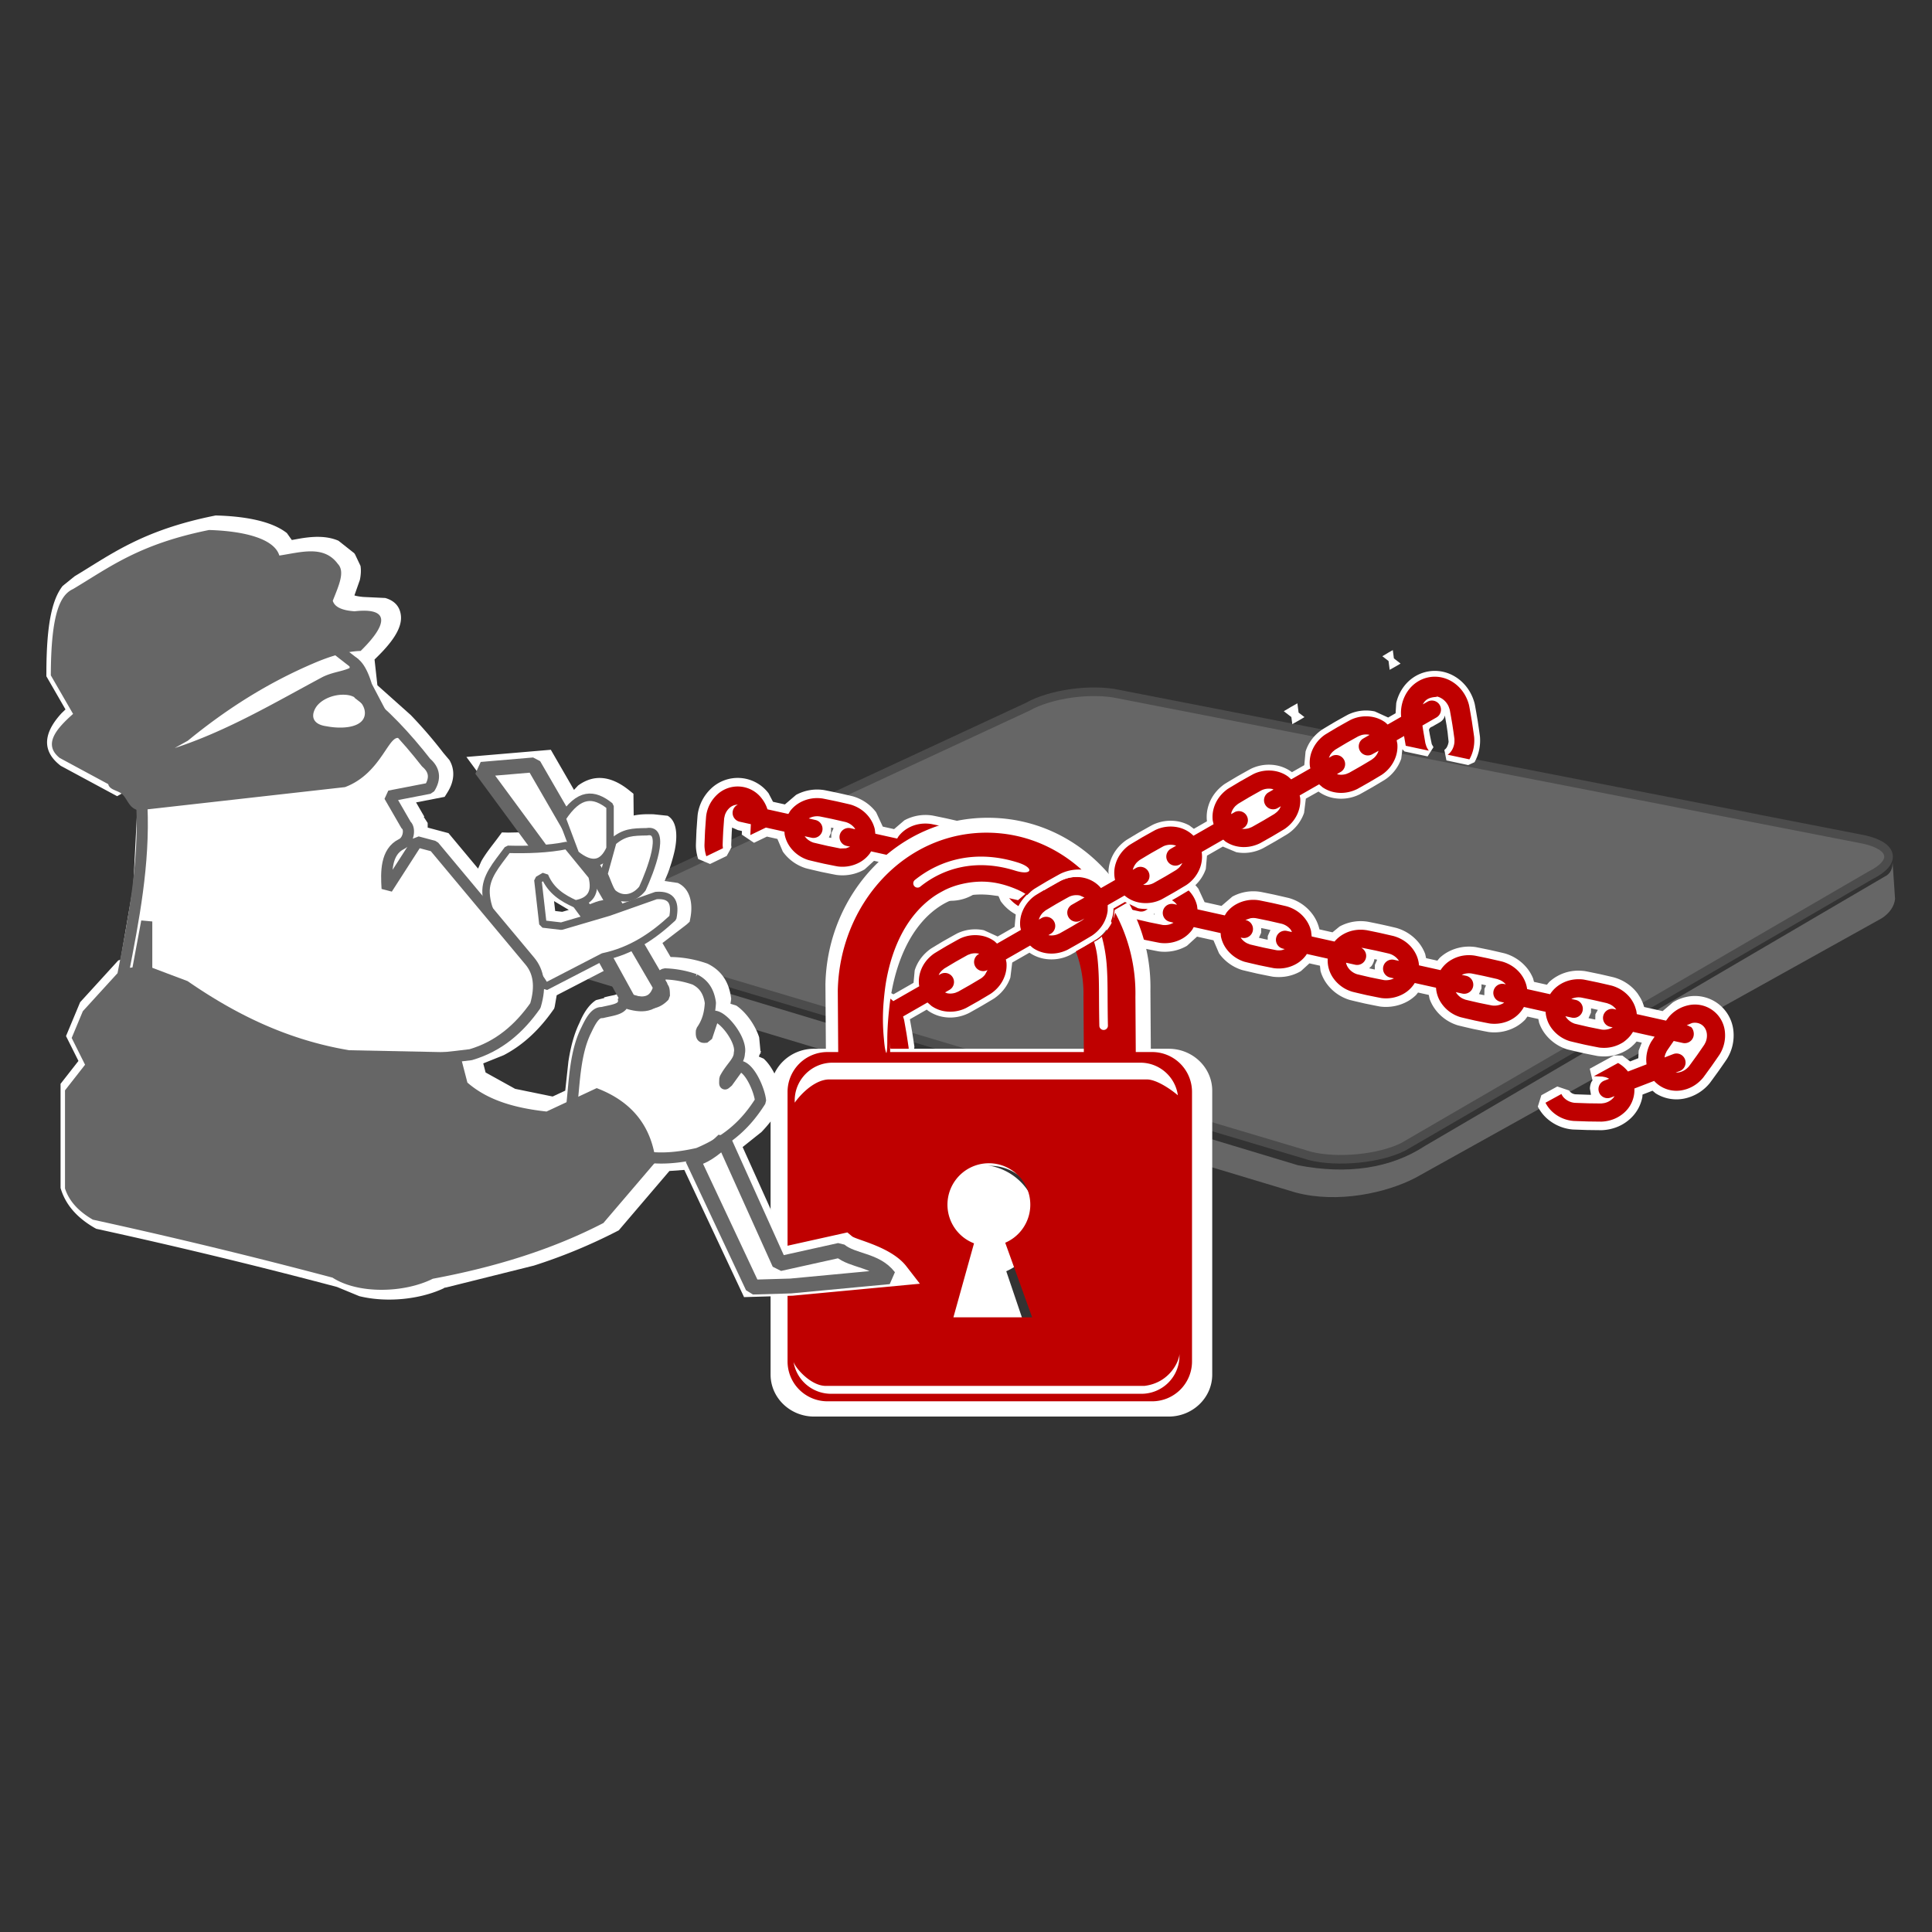 <svg stroke-width=".501" stroke-linejoin="bevel" fill-rule="evenodd" xmlns="http://www.w3.org/2000/svg" overflow="visible" width="150" height="150" viewBox="0 0 112.5 112.5"><rect x="0" y="0" width="112.5" height="112.5" fill="#333333" stroke="none"/><g fill="none" stroke="#000" font-family="Times New Roman" font-size="16"><path d="M59.841 41.154L34.243 53.041c-1.2.679-.993 1.514.463 1.874l41.599 12.4c1.59.391 4.003.159 5.391-.528l27.222-15.817c1.54-.763 1.371-1.703-.384-2.088L65.142 40.42c-1.597-.35-3.973-.017-5.301.734z" stroke="#4c4c4c" stroke-linejoin="miter" fill="#666"/><path d="M110.205 50.213c-.003.327-.08.661-.504.855L82.98 66.724c-2.016 1.32-4.536 1.681-7.397 1.129L34.368 55.414c-.424-.147-.705-.44-.935-.782.046.522-.161 1.924.45 2.282l41.555 12.524c2.466.659 5.31.018 6.983-.855l27.137-15.104c.466-.29.751-.709.791-1.141l-.144-2.125z" fill="#666" stroke="none"/><path d="M81.338 38.767l.216-.128-.388-.301-.063-.482-.244.137-.041.025-.325.194.361.278.066.514.107-.06.311-.177zM75.665 41.931l.021-.012.273-.162-.342-.263-.07-.54-.339.192-.02.01-.073.044-.324.193-.035.022.44.339.053.413.114-.064.302-.172z" fill="#fff" stroke="none"/><path d="M85.925 35.024a.233.233 0 0 0-.06 0h.06zM85.795 35.037a.703.703 0 0 1 .07-.013h-.001l-.069.012v.001zM85.292 36.65l.019.12-.019-.12zM85.315 36.792l.03.174-.03-.174zM85.443 37.521zM86.839 37.914zM57.166 57.294zM58.864 57.805l-.109.118.109-.118zM58.457 58.243c-.017.015-.034.035-.056.056.022-.021.039-.041.056-.056zM59.954 58.134zM55.487 58.256zM59.806 58.339c-.056.066-.354.386-.512.556.158-.17.456-.49.512-.556zM57.76 58.912zM56.59 58.62c.106.283.378.461.717.44-.339.021-.611-.157-.717-.44zM59.142 59.052zM58.595 59.604z" fill="#bf0000" stroke="none"/><g stroke="none" stroke-width=".215" stroke-miterlimit="79.84"><path d="M92.429 65.801l-.387-.014-.457-.016a2.579 2.579 0 0 1-1.522-.657 2.371 2.371 0 0 1-.516-.677l.206-.662.928-.509.696.236a.267.267 0 0 0 .071.093c.076.07.181.116.289.126l.375.013.393.014.137.002-.062-.364c.004-.134.034-.264.088-.384l.063-.09-.159-.681 1.409-.771.488.005.455.342.476-.189.019-.44.181-.465-.3-.067-.088.1-.069.073-.03.028-.032.028-.047.047-.094.077-.07.053a2.53 2.53 0 0 1-1.593.461 3.357 3.357 0 0 1-.236-.02c-.119-.02-.629-.124-.843-.168l-.034-.008-.059-.013c-.201-.047-.709-.164-.846-.2a2.585 2.585 0 0 1-1.341-.972 2.377 2.377 0 0 1-.296-.575l-.044-.221-.638-.142-.129.178a2.405 2.405 0 0 1-.506.398 2.57 2.57 0 0 1-1.613.325l-.042-.007a13.847 13.847 0 0 1-.487-.096l-.359-.071-.078-.018c-.2-.046-.711-.164-.842-.2a2.565 2.565 0 0 1-1.343-.971 2.333 2.333 0 0 1-.298-.575l-.045-.223-.626-.139-.113.142c-.135.132-.288.25-.458.351a2.614 2.614 0 0 1-1.645.322c-.119-.02-.628-.124-.858-.171l-.081-.018c-.207-.048-.71-.164-.84-.2a2.58 2.58 0 0 1-1.343-.97 2.311 2.311 0 0 1-.34-.711l-.033-.307-.614-.137-.496.453a2.523 2.523 0 0 1-1.202.344 2.697 2.697 0 0 1-.433-.02c-.124-.02-.629-.124-.847-.169l-.033-.007-.03-.006-.044-.01-.323-.075c-.178-.042-.404-.094-.514-.123a2.586 2.586 0 0 1-1.34-.97l-.325-.76-.957-.213-.588.536a2.597 2.597 0 0 1-1.635.324c-.125-.02-.638-.125-.836-.165l-.046-.01-.072-.017-.324-.075a18.136 18.136 0 0 1-.509-.123 2.576 2.576 0 0 1-1.345-.97 2.351 2.351 0 0 1-.325-.664l-.045-.32-.362-.08-.58.53c-.507.3-1.079.391-1.642.324-.122-.02-.635-.126-.827-.165l-.042-.008-.069-.016-.201-.046-.235-.055c-.165-.039-.323-.076-.41-.1a2.578 2.578 0 0 1-1.342-.97l-.34-.797-.641-.142-.631.575a2.577 2.577 0 0 1-1.606.327l-.05-.007a29.32 29.32 0 0 1-.489-.096l-.316-.065-.037-.007-.079-.016c-.204-.048-.715-.166-.845-.202a2.58 2.58 0 0 1-1.346-.972l-.341-.797-.652-.145-.546.498a2.583 2.583 0 0 1-1.631.324l-.034-.005-.136-.026-.089-.017-.138-.028-.476-.096-.08-.018c-.206-.048-.708-.164-.842-.201a2.576 2.576 0 0 1-1.34-.969l-.315-.737-.61-.137-.751.362-.715-.48.008-.128.003-.078-.239-.054-.336-.148-.019.273-.002.047-.014.326-.015.372.015.133-.279.504-.967.467-.69-.29a2.636 2.636 0 0 1-.134-.733l-.001-.051c.001-.077.01-.302.018-.486.004-.125.01-.252.014-.331l.002-.072.006-.069.023-.325c.013-.184.03-.415.038-.493l.005-.045a2.562 2.562 0 0 1 .744-1.464 2.25 2.25 0 0 1 3.383.244l.257.493.693.154.65-.556a2.577 2.577 0 0 1 1.643-.278c.107.02.778.158.853.176.158.034.691.156.793.181a2.589 2.589 0 0 1 1.374.935l.385.833.66.147.597-.512a2.583 2.583 0 0 1 1.645-.279c.107.02.795.164.831.172.116.026.716.162.814.187a2.57 2.57 0 0 1 1.374.934l.336.725.782.175.599-.513a2.58 2.58 0 0 1 1.647-.277c.091.017.791.16.833.171.103.023.7.16.808.186a2.574 2.574 0 0 1 1.374.934l.365.787.568.127.038-.04.036-.034c.123-.106.26-.203.411-.285a2.599 2.599 0 0 1 1.649-.277c.091.017.793.162.834.172.082.019.706.161.805.185a2.584 2.584 0 0 1 1.373.933l.361.781.985.219.63-.541a2.562 2.562 0 0 1 1.646-.276c.095.017.792.16.834.171.099.022.702.16.808.186a2.555 2.555 0 0 1 1.373.935c.203.271.339.571.411.891l.761.172.414-.34a2.573 2.573 0 0 1 1.64-.278 35.64 35.64 0 0 1 1.651.359 2.586 2.586 0 0 1 1.372.932c.137.185.244.383.32.587l.054.244.655.146.13-.157c.143-.134.305-.253.485-.351a2.58 2.58 0 0 1 1.643-.278c.099.019.797.161.839.172.108.024.709.161.807.186a2.586 2.586 0 0 1 1.373.933c.124.167.222.344.296.526l.054.203.753.168.13-.158a2.505 2.505 0 0 1 1.907-.654c.067.005.14.012.224.027.098.017.792.161.826.168.107.024.71.162.818.19.529.15 1.021.459 1.382.947l.14.22.047.083.018.035.056.122.019.044.023.056.015.04.013.039.027.08.016.057 1.077.24.602-.513a2.5 2.5 0 0 1 .788-.315 2.253 2.253 0 0 1 2.734 2.007 2.591 2.591 0 0 1-.388 1.618c-.06.093-.464.671-.488.704-.061.085-.421.582-.488.671a2.58 2.58 0 0 1-1.398.897 2.274 2.274 0 0 1-1.774-.284l-.177-.15-.583.225-.008.137a2.29 2.29 0 0 1-.802 1.352c-.453.377-1 .561-1.563.585-.102 0-.784-.009-.841-.01zm1.92-5.611l.042-.019-.042.019zm-1.45-1.133l.143-.253-.221-.05a4.63 4.63 0 0 0-.123-.028l-.051-.01-.005.25-.143.32.095.022.045.009.253.052.007-.312zm-6.46-1.474l.093-.209-.09-.021-.126-.028-.048-.009-.004.246-.144.324.095.021.038.007.179.038.007-.369zm-6.38-1.401l.133-.298-.055-.012-.109-.024-.001.036a1.032 1.032 0 0 1-.167.372l-.134.127.181.042.04.008.107.022.005-.273zm-6.237-1.679l.156-.349-.221-.051-.316-.064-.005.277-.129.29.358.083.152.032.005-.218zm-6.595-1.329l-.043.074.041.008.002-.082zm-5.979-1.779l.143-.253-.224-.051-.123-.029-.047-.009-.005.248-.143.322.098.022.045.01.25.051.006-.311zm-6.459-1.474l.093-.21-.09-.021-.127-.029-.048-.009-.004.247-.143.323.093.021.04.008.178.037.008-.367zm-6.38-1.402l.132-.298-.051-.012-.097-.021-.005.303-.122.273.039.008.098.02.006-.273z" fill="#fff"/><path d="M92.443 65.302l-.383-.014c-.17-.005-.374-.012-.424-.015l-.015-.001a2.067 2.067 0 0 1-1.22-.526 1.868 1.868 0 0 1-.408-.534l.928-.509a.77.77 0 0 0 .193.262c.16.146.37.234.588.253.027.002.205.008.394.014l.397.014.732.009h.015l.162-.021a.97.97 0 0 0 .438-.206.8.8 0 0 0 .175-.2l-.218.083a.528.528 0 1 1-.379-.986l.281-.108a1.022 1.022 0 0 0-.233-.097l-.168-.032-.486-.02 1.409-.771a2.019 2.019 0 0 1 .576.497l1.081-.416-.001-.016c-.06-.461.049-.913.269-1.297l.011-.018.19-.28-1.259-.281-.021.032c0 .002-.008.015-.078.118l.011-.015-.016.023-.007.007c.018-.024.029-.039.004-.004l-.049.062c.031-.033-.005.011-.085.097.031-.03.019-.019-.007.009l.007-.009a4.272 4.272 0 0 1-.062.065c.036-.037.046-.046 0 0 .021-.02.014-.013-.001 0 .021-.02.039-.038.001 0 .023-.021.016-.015 0 0l-.112.098c.084-.067.025-.014-.055.046a1.008 1.008 0 0 1-.184.125 2.04 2.04 0 0 1-1.134.274 2.364 2.364 0 0 1-.166-.013l-.021-.003a47.745 47.745 0 0 1-.797-.159l-.022-.005-.019-.004-.045-.01-.018-.004c-.203-.047-.697-.161-.791-.187l-.02-.005a2.067 2.067 0 0 1-1.073-.778 1.795 1.795 0 0 1-.329-.929l-1.263-.281a1.81 1.81 0 0 1-.683.703c-.4.235-.859.313-1.288.262l-.034-.006c-.066-.01-.281-.053-.468-.092a17.085 17.085 0 0 1-.321-.065l-.024-.005-.017-.003a.387.387 0 0 1-.046-.011l-.023-.005c-.203-.046-.697-.16-.79-.186l-.02-.006a2.05 2.05 0 0 1-1.072-.777 1.79 1.79 0 0 1-.331-.93l-1.238-.275a1.819 1.819 0 0 1-.633.617 2.08 2.08 0 0 1-1.299.261l-.021-.003c-.097-.016-.59-.117-.796-.159l-.017-.003-.021-.005-.051-.011-.021-.005c-.209-.048-.694-.16-.787-.186l-.019-.006a2.06 2.06 0 0 1-1.073-.776 1.785 1.785 0 0 1-.33-1.143l-1.218-.272-.03.053a1.808 1.808 0 0 1-.566.516 2.03 2.03 0 0 1-.967.276 2.15 2.15 0 0 1-.345-.016h-.001c-.1-.016-.588-.116-.798-.16l-.027-.005-.023-.005-.036-.007-.03-.008-.32-.074a29.593 29.593 0 0 1-.48-.114 2.081 2.081 0 0 1-1.078-.779 1.82 1.82 0 0 1-.301-.704l-.017-.189-1.566-.349-.082.147a1.864 1.864 0 0 1-.566.515 2.087 2.087 0 0 1-1.313.259c-.101-.016-.596-.117-.803-.159l-.038-.008-.049-.012-.024-.006-.32-.074a19.407 19.407 0 0 1-.48-.115 2.066 2.066 0 0 1-1.078-.778 1.795 1.795 0 0 1-.332-1.068l.005-.041-1.003-.223-.078.139a1.807 1.807 0 0 1-.566.516c-.401.237-.86.314-1.319.259a46.813 46.813 0 0 1-.799-.16l-.036-.007-.061-.014-.201-.046-.233-.054c-.169-.04-.316-.075-.382-.093a2.065 2.065 0 0 1-1.074-.777 1.842 1.842 0 0 1-.302-.705l-.018-.223-1.282-.285-.106.189a1.84 1.84 0 0 1-.566.515c-.402.236-.86.313-1.289.263l-.035-.005a33.59 33.59 0 0 1-.468-.092l-.32-.066-.037-.007-.052-.011-.021-.005a40.273 40.273 0 0 1-.805-.191 2.067 2.067 0 0 1-1.079-.779 1.838 1.838 0 0 1-.301-.703l-.019-.225-1.256-.279-.059.103a1.805 1.805 0 0 1-.566.515 2.084 2.084 0 0 1-1.319.259 4.456 4.456 0 0 1-.137-.026l-.085-.016-.136-.028-.453-.091-.024-.006-.05-.011-.022-.005c-.209-.048-.693-.16-.805-.191a2.069 2.069 0 0 1-1.074-.777 1.836 1.836 0 0 1-.301-.704l-.015-.168-1.078-.24-.907.437.008-.118v-.019l.023-.496-.65-.145a.526.526 0 0 1-.4-.63.526.526 0 0 1 .292-.364.722.722 0 0 0-.509.215.96.96 0 0 0-.249.41l-.037.164c-.012.129-.045.602-.057.777l-.002.027-.001.04a35.566 35.566 0 0 0-.03.741l.018.165-.967.467a2.123 2.123 0 0 1-.108-.592l-.001-.031c.001-.062.01-.277.018-.469.004-.123.01-.246.014-.33l.001-.03.001-.017v-.014l.001-.017.002-.022.002-.022.023-.329c.013-.185.03-.409.036-.472.001-.005.001-.017.004-.031a2.06 2.06 0 0 1 .596-1.175 1.752 1.752 0 0 1 2.642.191c.149.192.258.405.328.627l1.217.27.107-.176c.15-.197.345-.368.583-.498a2.071 2.071 0 0 1 1.32-.223c.092.017.756.154.807.165l.026.006c.152.034.681.155.767.176.429.123.823.375 1.102.75.161.217.268.454.322.694l.031.257 1.271.282.077-.127c.15-.197.345-.368.583-.499.41-.227.874-.29 1.321-.223.091.017.773.159.804.166.121.027.711.161.793.182.432.123.825.374 1.104.75.161.217.269.453.323.695l.018.156 1.357.302.077-.128c.15-.197.346-.368.583-.498.41-.226.873-.291 1.322-.223.084.016.77.157.802.165.111.025.702.16.795.183.429.122.823.373 1.102.749.162.218.268.454.323.695l.025.213 1.154.257.232-.245c.097-.084.205-.16.324-.225.41-.225.872-.29 1.321-.224.088.017.776.159.804.166.105.025.702.16.794.183.43.123.824.375 1.103.749.162.217.268.454.322.695l.025.207 1.59.353.096-.158a1.82 1.82 0 0 1 .582-.499 2.059 2.059 0 0 1 1.322-.222c.086.016.772.157.805.165.106.024.701.16.792.183.43.122.824.373 1.102.75.162.217.269.453.324.694l.036.313 1.33.296a1.85 1.85 0 0 1 .537-.44c.41-.226.873-.291 1.31-.224l.014.001c.089.016.753.153.803.165l.026.006c.152.035.681.155.757.174l.013.004c.426.122.82.374 1.099.748.219.294.337.623.361.952l1.254.279c.158-.25.383-.467.67-.623.41-.227.873-.291 1.31-.225l.014.002c.088.017.77.157.801.165.121.027.711.161.782.179l.014.003c.428.124.821.375 1.1.75.197.264.312.558.351.853l1.337.298c.158-.25.384-.466.671-.624a2.02 2.02 0 0 1 .978-.248 1.852 1.852 0 0 1 .333.023l.013.003c.082.015.767.157.799.164.111.025.703.16.786.181l.013.003c.426.122.82.372 1.099.748a2.061 2.061 0 0 1 .127.199l-.014-.025.044.08c-.013-.031.017.026.073.156-.05-.118-.016-.044.022.056l-.002-.006.003.009-.001-.003c.011.033.031.094.058.186a1.583 1.583 0 0 1 .008.028c-.006-.046.021.075.037.218a.71.71 0 0 1 .002.011l1.702.38.148-.197.012-.016a2.065 2.065 0 0 1 1.135-.682 1.754 1.754 0 0 1 2.135 1.568 2.09 2.09 0 0 1-.313 1.302c-.05.077-.448.647-.471.679-.062.086-.419.578-.477.655-.282.347-.668.61-1.122.719a1.758 1.758 0 0 1-1.741-.519l-1.149.443a1.766 1.766 0 0 1-.655 1.458c-.36.299-.8.45-1.244.469l-.014.001c-.084 0-.762-.009-.814-.01zm5.369-2.869c.21-.051.4-.176.54-.346.04-.053.428-.59.466-.641.087-.126.352-.507.414-.599l.009-.013.076-.146a.995.995 0 0 0 .074-.478c-.045-.456-.422-.731-.865-.639l-.311.129a.513.513 0 0 1 .192.085c.093-.022.273.26.209.545a.528.528 0 0 1-.63.401l-.526-.116-.012.018c-.119.171-.326.471-.385.559l-.01.016-.069.146a.961.961 0 0 0-.058.221l.506-.195a.528.528 0 0 1 .38.987l-.233.089a.82.82 0 0 0 .233-.023zm-2.828-2.189a.416.416 0 0 0 .005-.008l-.008.011.003-.003zm-1.087-.415a.04.04 0 0 1 .009-.005l-.118-.028a.529.529 0 1 1 .229-1.031l.098.022-.009-.013a.975.975 0 0 0-.376-.302l-.154-.057-.018-.005-.74-.17-.022-.004c-.154-.033-.675-.14-.723-.149a1.021 1.021 0 0 0-.576.08l.258.058a.528.528 0 1 1-.23 1.031l-.373-.082a1.005 1.005 0 0 0 .554.438c.066.017.603.142.774.181l.02.005.041.008c.189.039.602.123.715.144l.018.004c.218.025.441-.018.623-.125zm-6.379-1.402a.845.845 0 0 0 .07-.046l-.26-.059a.53.53 0 0 1 .23-1.031l.125.027a.998.998 0 0 0-.332-.247l-.16-.06-.75-.171-.027-.006a118.11 118.11 0 0 0-.719-.147 1.015 1.015 0 0 0-.578.078l.259.058a.527.527 0 1 1-.23 1.032l-.374-.083a.977.977 0 0 0 .406.378l.149.06.02.005c.12.031.594.14.753.176l.02.005.035.007.318.065c.183.037.345.07.413.082a1.01 1.01 0 0 0 .632-.123zm-6.35-1.457l-.22-.049a.528.528 0 1 1 .23-1.032l.284.063-.041-.06a1.001 1.001 0 0 0-.53-.36c-.061-.017-.724-.166-.76-.175l-.027-.006-.715-.146a.768.768 0 0 0-.116-.01.528.528 0 0 1-.364.981l-.53-.118a.757.757 0 0 0 .13.299.994.994 0 0 0 .512.372l.415.098.357.083.022.005.036.007.318.065c.183.036.346.07.404.08l.016.004c.2.022.404-.011.579-.101zm-6.504-1.65l.149-.056-.102-.023a.528.528 0 1 1 .23-1.032l.289.065-.059-.122a1 1 0 0 0-.53-.359l-.777-.178a77.694 77.694 0 0 0-.726-.148.985.985 0 0 0-.325.002l-.296.102.031.007a.528.528 0 1 1-.229 1.031l-.071-.015.012.026a.97.97 0 0 0 .363.309l.164.065c.121.031.581.137.753.176l.026.007c.175.036.712.145.775.155a1 1 0 0 0 .323-.012zm-6.333-1.59l.001-.001-.211-.054a.528.528 0 1 1 .229-1.031l.185.037c-.13-.174-.319-.3-.531-.36a57.586 57.586 0 0 0-.769-.177l-.733-.151-.125.002.188.042a.527.527 0 1 1-.23 1.031l-.828-.185.116.264c.09.131.217.237.362.31l.165.064c.121.031.581.137.753.177l.034.008.032.006c.204.041.676.137.736.148.215.025.438-.018.626-.13zm-6.383-1.452l.303-.116-.114-.029a.529.529 0 1 1 .23-1.031l.089.011a.982.982 0 0 0-.377-.304l-.168-.061-.76-.174c-.159-.033-.68-.141-.729-.149a1.019 1.019 0 0 0-.326.002l-.234.081.243.054a.528.528 0 0 1-.23 1.031l-.359-.08.028.065c.121.174.306.304.512.371.065.018.602.141.783.183l.052.011c.188.038.602.123.728.147.111.013.222.009.329-.012zm-6.081-1.514l.057-.05-.246-.055a.528.528 0 0 1 .229-1.032l.114.026-.114-.117a1.026 1.026 0 0 0-.207-.129l-.159-.058-.751-.173-.026-.005c-.16-.034-.664-.138-.72-.148a1.06 1.06 0 0 0-.328.003l-.233.08.243.054a.529.529 0 0 1-.23 1.032l-.36-.08.028.064a.982.982 0 0 0 .363.31l.165.065c.125.031.598.141.767.18l.046.009.317.065c.184.037.346.07.414.082.226.027.449-.015.631-.123zm-6.935-1.357l.203-.007.128-.005.241-.092-.206-.046a.528.528 0 1 1 .23-1.031l.27.061-.028-.059a1.008 1.008 0 0 0-.529-.36 137.69 137.69 0 0 0-.761-.174l-.026-.006a89.887 89.887 0 0 0-.716-.146 1.054 1.054 0 0 0-.327.002.934.934 0 0 0-.317.114l.406.094a.529.529 0 0 1-.23 1.032l-.413-.09c.123.175.307.305.513.372l.416.097.356.083.022.005.037.009c.076.014.194.038.318.063l.413.084z" fill="#bf0000"/></g><g stroke="none" stroke-width=".215" stroke-miterlimit="79.84"><path d="M54.093 64.406l-.68-.398-.339-.198-.997-.582-.382.181a2.091 2.091 0 0 1-1.892-.374 2.425 2.425 0 0 1-.844-1.307l-.005-.017a50.893 50.893 0 0 1-.15-.825l-.005-.027-.007-.048-.005-.032a41.874 41.874 0 0 1-.121-.837 2.414 2.414 0 0 1 .382-1.506c.532-.806 1.464-1.124 2.313-.887l.665.35 1.169-.67.068-.723c.161-.523.497-.948.929-1.257.098-.063.537-.327.715-.433l.033-.019.047-.027.031-.017.284-.16c.159-.088.365-.204.45-.248a2.423 2.423 0 0 1 1.543-.177l.799.365.986-.565.079-.847c.161-.522.497-.948.929-1.257.099-.064.541-.328.728-.439l.047-.028.043-.024.292-.164c.159-.089.365-.204.449-.247a2.41 2.41 0 0 1 1.545-.178c.232.052.447.138.64.253l.316.261.426-.243-.03-.293c.007-.19.038-.385.098-.578.162-.524.497-.947.916-1.248l.024-.016c.09-.058.532-.322.705-.425l.017-.01.023-.014.043-.024.024-.013c.177-.101.625-.352.719-.401l.024-.012a2.41 2.41 0 0 1 1.539-.175c.211.048.407.123.584.222l.258.194.762-.438a2.182 2.182 0 0 1 .085-.904c.161-.524.498-.948.929-1.257.101-.066.554-.336.757-.456l.058-.033c.184-.104.632-.356.744-.414a2.407 2.407 0 0 1 1.546-.177c.309.069.588.199.831.381l.719-.409.073-.79c.162-.524.497-.949.933-1.26.096-.063.537-.326.722-.435l.032-.019.037-.022.025-.014c.178-.1.626-.352.741-.411a2.413 2.413 0 0 1 1.544-.177l.776.354.433-.248.037-.588c.061-.274.167-.541.322-.79.733-1.173 2.252-1.445 3.342-.59.462.363.762.865.898 1.39l.01.042c.018.082.06.323.095.523l.06.351.006.029.004.029.002.014.004.022.005.031.003.021.052.353c.029.196.064.445.074.528l.002.043c.032.486-.067.992-.321 1.443l-.367.166-1.267-.271-.122-.611a.533.533 0 0 0 .135-.14.918.918 0 0 0 .113-.334l-.06-.56-.057-.392-.003-.015-.068-.392-.031-.177c-.034.199-.158.325-.322.417l-.427.244a.248.248 0 0 0-.175.179l.052.296.111.537.099.177-.342.537-1.344-.287-.123-.127-.068.548a2.42 2.42 0 0 1-.962 1.23c-.09.056-.686.411-.724.432-.085.048-.631.358-.723.407a2.425 2.425 0 0 1-1.537.22 2.176 2.176 0 0 1-.837-.35l-.034-.027-.738.414-.103.83a2.422 2.422 0 0 1-.963 1.23c-.085.053-.684.409-.722.431-.099.055-.634.36-.722.406-.465.231-1 .326-1.54.221l-.782-.328-.923.529-.07.775c-.177.52-.527.938-.964 1.23-.084.053-.682.408-.721.431-.087.049-.627.356-.724.407a2.405 2.405 0 0 1-1.537.22l-.761-.366-.669.383-.002.145-.002.035c-.018.15-.053.302-.104.452-.178.52-.527.938-.963 1.231-.086.054-.691.411-.718.428-.095.053-.636.36-.727.41a2.428 2.428 0 0 1-1.538.219 2.19 2.19 0 0 1-.839-.35l-1.003.574-.108.873c-.178.52-.527.939-.963 1.23-.087.055-.691.413-.724.431-.087.05-.632.359-.722.407-.463.23-.998.325-1.538.22a2.187 2.187 0 0 1-.837-.35l-.028-.022-.056-.048-.983.563.07.39.07.399.004.026c.023.149.107.692.119.791l-.12.859 2.067 1.221c.417.193.675 1.094-.159 1.54-.313.126-.627.043-.941-.172z" fill="#fff"/><path d="M54.485 64.241l-2.387-1.395a1.747 1.747 0 0 1-2.085-.078 2.087 2.087 0 0 1-.726-1.127c-.021-.097-.11-.597-.148-.813l-.004-.025-.007-.043-.005-.03c-.032-.209-.106-.71-.119-.819a2.07 2.07 0 0 1 .327-1.288 1.752 1.752 0 0 1 2.619-.389l.064.063 1.516-.868-.014-.06a1.844 1.844 0 0 1 .071-.763c.137-.444.423-.811.797-1.076.083-.055.515-.314.698-.422l.03-.019.041-.023.029-.016.287-.161c.163-.091.36-.201.431-.237a2.07 2.07 0 0 1 1.321-.153c.264.06.499.17.697.317l.139.13 1.392-.799-.037-.163a1.828 1.828 0 0 1 .071-.763 2.08 2.08 0 0 1 .796-1.076c.086-.056.519-.314.71-.429l.042-.024.041-.023.293-.164c.162-.091.36-.202.431-.238a2.064 2.064 0 0 1 1.321-.152c.396.089.726.292.965.565l.024.034.825-.473a1.806 1.806 0 0 1 .036-.956c.138-.446.424-.811.784-1.069l.018-.012c.081-.053.514-.311.695-.418l.015-.01.019-.011a.466.466 0 0 1 .042-.024l.019-.01c.185-.104.623-.352.708-.395l.018-.009a2.062 2.062 0 0 1 1.317-.15c.359.081.663.254.894.489l1.17-.672-.048-.211a1.828 1.828 0 0 1 .071-.763c.138-.445.424-.811.797-1.077.087-.057.531-.321.734-.443l.056-.03c.189-.107.627-.355.726-.405a2.06 2.06 0 0 1 1.322-.151c.264.059.499.169.696.317l.166.152 1.116-.639-.026-.116c-.03-.245-.01-.504.07-.763a2.09 2.09 0 0 1 .798-1.077c.085-.056.517-.314.707-.426l.03-.019.033-.018.024-.013c.183-.104.622-.351.723-.402a2.067 2.067 0 0 1 1.32-.152c.265.059.499.17.697.317l.124.115.787-.451a2.249 2.249 0 0 1 .324-1.404c.625-1.003 1.914-1.233 2.843-.503.399.313.66.748.779 1.204l.008.036c.016.07.056.301.092.506l.06.354.006.027.003.021.002.015.004.022.003.025.003.022.053.355c.029.2.064.44.072.511l.002.036c.028.422-.06.862-.279 1.252l-1.267-.271a.855.855 0 0 0 .225-.231c.096-.145.153-.316.169-.495l.002-.184-.063-.452a67.604 67.604 0 0 1-.06-.398l-.003-.018-.067-.393c-.035-.198-.068-.374-.08-.447l-.059-.172a1.062 1.062 0 0 0-.317-.419c-.194-.152-.416-.207-.389-.159a2.447 2.447 0 0 0-.131.012l-.011.002.012-.003c-.35.043-.516.165-.634.355a.724.724 0 0 0-.041.071l.267-.153a.527.527 0 1 1 .526.916l-.815.468.033.219.003.019c.012.072.036.218.063.367l.07.411.004.018.053.17c.037.094.087.183.147.262l-1.345-.287-.066-.38a84.269 84.269 0 0 1-.032-.187l-.431.248.04.202a1.85 1.85 0 0 1-.094.761 2.077 2.077 0 0 1-.826 1.054c-.081.051-.673.402-.707.421-.087.05-.628.357-.709.4-.401.198-.86.278-1.318.189a1.847 1.847 0 0 1-.708-.295l-.194-.169-1.131.648.03.146a1.87 1.87 0 0 1-.095.761c-.15.443-.449.803-.826 1.055-.077.047-.671.4-.706.42-.102.058-.631.358-.71.401-.4.197-.859.277-1.319.188a1.849 1.849 0 0 1-.707-.295l-.119-.103-1.255.72c.044.281.021.581-.08.878a2.083 2.083 0 0 1-.826 1.055c-.076.047-.671.4-.705.42-.093.052-.624.355-.713.401a2.066 2.066 0 0 1-1.316.188 1.816 1.816 0 0 1-.852-.409l-.979.561-.005.338a1.844 1.844 0 0 1-.089.383c-.15.443-.448.803-.825 1.056-.077.047-.678.404-.704.418-.096.056-.631.358-.712.402-.4.198-.859.278-1.319.189a1.843 1.843 0 0 1-.707-.296l-.157-.136-1.413.809.036.183a1.83 1.83 0 0 1-.095.76c-.15.443-.449.803-.825 1.055-.078.05-.677.404-.707.422-.093.052-.629.355-.71.399a2.073 2.073 0 0 1-1.318.189 1.828 1.828 0 0 1-.707-.296l-.238-.206-1.422.815.059.192c.018.091.134.759.143.812l.004.025c.024.154.106.689.117.778a2.09 2.09 0 0 1-.14 1.003l2.253 1.331a.528.528 0 0 1-.536.911zm-3.886-2.37l-.064-.134a.527.527 0 0 1 .78-.588l.522.299c.026-.113.032-.223.021-.333a65.082 65.082 0 0 0-.111-.73l-.006-.036a59.89 59.89 0 0 0-.102-.585l-.005-.03-.079.044a.527.527 0 0 1-.683-.777l.118-.105-.284-.02a.72.72 0 0 0-.493.328.987.987 0 0 0-.154.452v.176c.017.126.09.611.116.786.029.164.115.647.141.777l.054.161c.033.074.075.144.123.208l.106.107zm5.036-4.063l.163-.067.679-.384.641-.381a1.03 1.03 0 0 0 .239-.222l.15-.276-.027.017a.53.53 0 0 1-.526-.917l.061-.036-.025-.011a.976.976 0 0 0-.477.016l-.163.061-.364.203-.331.186-.04.024c-.164.098-.531.317-.637.382l-.13.109c-.058.057-.109.12-.152.189l-.037.08.102-.057a.527.527 0 1 1 .525.917l-.257.147.125.05a.984.984 0 0 0 .481-.03zm5.896-3.385l.163-.066.679-.384c.134-.08.531-.315.633-.377l.14-.111-.207.116a.527.527 0 1 1-.526-.917l.736-.421-.263-.117a.991.991 0 0 0-.627.071c-.027.014-.197.108-.377.209l-.331.187-.04.023c-.164.098-.528.315-.635.381l-.132.11a.967.967 0 0 0-.253.42l.193-.108a.53.53 0 0 1 .527.917l-.162.097c.159.031.325.02.482-.03zm5.637-2.999c.057-.031.644-.363.678-.383l.02-.011c.126-.075.524-.311.617-.368l.015-.009.128-.102a.989.989 0 0 0 .221-.295l-.142.081a.527.527 0 1 1-.526-.916l.308-.177a.998.998 0 0 0-.744.035c-.064.034-.614.343-.724.406l-.023.014c-.165.097-.53.316-.627.376l-.017.01-.124.104a.993.993 0 0 0-.251.406l-.015.055.182-.104a.528.528 0 1 1 .526.916l-.103.059a.99.99 0 0 0 .601-.097zm5.156-3.162l.01-.005-.078-.006a.535.535 0 0 0 .068.011zm.413-.04l.161-.066c.113-.062.63-.356.668-.378l.022-.012c.125-.075.524-.311.625-.373l.135-.106c.06-.056.114-.118.159-.185l.076-.155-.22.127a.53.53 0 0 1-.526-.917l.32-.183-.065-.029a.998.998 0 0 0-.627.07c-.06.031-.543.303-.693.388l-.024.012-.076.047c-.18.106-.491.292-.589.353l-.133.11a.99.99 0 0 0-.251.407l-.007.075.218-.125a.53.53 0 0 1 .526.916l-.102.059-.01.005c.138.016.279.001.413-.04zm5.658-3.155l.163-.067c.113-.063.637-.36.682-.387.13-.076.526-.312.628-.374l.137-.106a.969.969 0 0 0 .268-.414l-.362.199a.528.528 0 0 1-.526-.916l.365-.212a.976.976 0 0 0-.477.015l-.166.064c-.114.061-.538.299-.688.384l-.044.026c-.164.097-.529.316-.635.381l-.132.11c-.058.057-.109.12-.152.189l-.076.167.188-.109a.53.53 0 0 1 .526.917l-.241.139.06.023c.158.031.326.02.482-.029z" fill="#bf0000"/></g><path d="M54.406 72.035c1.596.798 3.381.335 4.786.171-1.366-.513-2.343-1.162-2.734-2.052-.248.929-.855 1.425-2.052 1.881z" fill="#666" stroke="none"/><path d="M56.049 67.969a3.407 3.407 0 0 1 4.241 2.284c.496 1.655-.162 3.081-1.695 3.771l1.254 3.703-5.072-.056c-.171-.055.671-3.452.512-3.533-.799-.408-1.246-1-1.525-1.928a3.409 3.409 0 0 1 2.285-4.241z" fill="#fff" stroke="none"/><path d="M44.871 80.041V63.513c0-1.349 1.137-2.444 2.535-2.444h.685l-.026-3.752c.106-5.329 4.293-9.816 9.665-9.696 2.859.063 5.331 1.417 6.999 3.469l-.658.384-.785-.364a2.33 2.33 0 0 0-1.516.177c-.083.044-.286.158-.442.248l-.279.159-.03.017-.046.027-.033.02c-.036.022-.083.049-.135.082a5.804 5.804 0 0 0-3.152-1.036c-3.25-.073-6.209 2.712-6.285 6.533l.026 3.732h12.315l-.023-3.404a7.294 7.294 0 0 0-.313-2.28l.479-.292c.429-.292.771-.71.946-1.23l.105-.874.799-.465a10.186 10.186 0 0 1 1.287 5.16l.023 3.385h1.041c1.398 0 2.535 1.095 2.535 2.444v16.528c0 1.349-1.137 2.445-2.535 2.445H47.406c-1.398 0-2.535-1.096-2.535-2.445zm15.551-2.705l-1.712-4.575c.315-.129.606-.32.856-.571a2.476 2.476 0 0 0-.067-3.592 2.706 2.706 0 0 0-3.725.065 2.48 2.48 0 0 0 .068 3.593c.262.244.564.425.885.543l-1.31 4.537h5.005z" fill="#fff" stroke="none"/><path d="M45.859 79.276V63.582a2.323 2.323 0 0 1 2.322-2.322h.628l-.025-3.563c.097-5.061 3.932-9.321 8.851-9.208 2.062.048 3.904.855 5.34 2.148a2.45 2.45 0 0 0-1.199.228c-.084.043-.29.158-.449.247l-.292.164-.043.025-.048.027c-.186.112-.628.376-.729.44a2.64 2.64 0 0 0-.39.341 5.093 5.093 0 0 0-2.261-.596c-2.976-.069-5.685 2.576-5.755 6.203l.024 3.544h11.279l-.022-3.232a7.08 7.08 0 0 0-.442-2.63l.53-.3c.026-.016.632-.374.718-.427.436-.293.785-.711.963-1.232.033-.097.059-.194.078-.293a9.95 9.95 0 0 1 1.178 4.9l.021 3.214h.954a2.322 2.322 0 0 1 2.321 2.322v15.694a2.322 2.322 0 0 1-2.321 2.322H48.181a2.323 2.323 0 0 1-2.322-2.322zM60.1 76.707l-1.566-4.343a2.412 2.412 0 1 0-1.817.035l-1.2 4.308H60.1z" fill="#bf0000" stroke="none"/><path d="M68.68 78.831v.127a2.212 2.212 0 0 1-2.218 2.202H48.398a2.214 2.214 0 0 1-2.196-1.896c.027.29.933 1.39 1.825 1.435H66.65c1.472-.183 2.022-1.449 2.03-1.868zM46.276 64.209v-.127c0-1.216.987-2.202 2.202-2.202h17.928c1.112 0 2.032.826 2.181 1.898-.406-.345-1.238-.923-1.811-.923H48.29c-.784 0-1.593.759-2.014 1.354zM64.015 59.745c-.038-1.816.007-2.538-.074-3.578-.042-.535-.092-.869-.232-1.324.171-.08.32-.183.45-.305a8.96 8.96 0 0 1 .279 1.59c.083 1.057.039 1.83.076 3.607a.25.25 0 0 1-.499.01zM59.106 50.695c-2.239-.699-4.143-.172-5.52.935a.25.25 0 0 1-.352-.038.251.251 0 0 1 .039-.351c1.502-1.207 3.579-1.773 5.982-1.021 1.012.316.847.789-.149.475zM51.47 60.492a11.836 11.836 0 0 1-.019-2.113c.041-.468.088-.924.176-1.386.345-1.821 1.136-3.62 2.672-4.737.218-.159.445-.287.684-.412.293-.154.666-.285.988-.36 1.188-.281 2.196-.152 3.309.336.119.053.279.136.429.228l-.43.37c-.258-.06-.516-.116-.773-.176-.213-.051-.438-.071-.653-.103-1.025-.149-2.118.012-3.008.557-1.943 1.189-2.798 3.701-3.047 5.851-.07.6-.118 1.204-.13 1.808-.005.214.012.797-.053.967-.092-.161-.127-.63-.145-.83z" fill="#fff" stroke="none"/><g stroke-linejoin="miter"><g stroke="none" stroke-width=".462" fill="#fff" stroke-miterlimit="79.84"><path d="M19.629 74.941a326.555 326.555 0 0 0-13.925-3.367l-.108-.024-.096-.055c-.862-.501-1.608-1.192-1.94-2.21l-.034-.107v-6.067l1.042-1.333-.724-1.448.821-1.97 2.221-2.435.133-.043.74-4.29.243-4.715-.238-1.044-.946.528-3.286-1.771-.049-.04c-1.332-1.061-.604-2.259.113-3.032l.217-.209-1.113-1.93.001-.19c.004-2.709.299-4.242.945-5.067l.699-.566c2.087-1.248 3.907-2.673 8.136-3.525l.08-.016.081.003c1.377.042 3.092.257 4.064 1.024l.286.403.505-.091c.678-.111 1.492-.179 2.212.133l.921.729.022.034.026.041.314.66c.043.267.019.547-.037.818l-.317.899.044.018c.11.028.263.054.46.074l1.292.061c.465.135.844.429.91 1.021.089.8-.633 1.676-1.4 2.429l-.135.132.166 1.5 1.945 1.736a26.169 26.169 0 0 1 1.895 2.2l.358.425c.33.567.29 1.229-.118 1.877l-.163.259-1.665.324.479.829-.031.018.228.35.001.27 1.212.323 1.722 2.064.189-.432c.293-.51.672-.961.98-1.378l.219-.296.369.01.793-.016-3.23-4.389 4.916-.418 1.35 2.337.238-.255c.972-.711 1.982-.515 2.958.267l.265.212.014 1.268c.389-.08.764-.084 1.165-.072l.813.086c.649.376.527 1.465.41 2.022a9.922 9.922 0 0 1-.396 1.319l-.19.458.769.113c.777.366.873 1.295.732 2.03l-.044.227-.169.157-1.415 1.084.474.814.087.001a6.7 6.7 0 0 1 2.021.372l.048.017.045.023c.663.339 1.177.925 1.317 1.94l.009.068-.004.068-.037.233.341.106c.582.397 1.105 1.15 1.331 1.848l.075.802h.033l-.027.068.008.082-.038-.008-.071.178.28.121c.733.661 1.091 2.004 1.119 2.374l.017.232-.125.197a9.065 9.065 0 0 1-1.13 1.463l-1.104.881 2.592 5.752 3.508-.78.267.223c.258.215 2.285.61 3.166 1.747l.788 1.017-7.404.697-2.834.083-3.478-7.407-.868.062-2.95 3.457-.123.063a31.464 31.464 0 0 1-4.818 1.989l-5.295 1.32.173-.06c-1.392.698-3.398.925-5.048.519l-1.29-.533zM32.18 63.85l.734-.342.183-1.691c.119-.769.307-1.565.646-2.258.045-.093.361-.943.966-1.323l.476-.12-.009-.039c.288-.073.475-.109.605-.136l.131-.042-.067-.373-.576-1.047-2.853 1.475-.116.668-.033.111-.067.095c-.756 1.074-1.681 1.995-2.867 2.614l-1.194.48.137.528 1.72.953 2.184.447zm.559-10.755l.383-.112-.86-.512.066.576.411.048z"/><path d="M25.651 74.322c3.636-.674 6.98-1.714 9.931-3.244l3.051-3.57-.002-.014a8.42 8.42 0 0 0 1.652-.109l3.486 7.425 2.348-.069 6.101-.574c-.829-1.07-2.232-.946-3.061-1.638l-3.73.829-3.05-6.771c1.165-.71 1.899-1.562 2.503-2.517-.044-.602-.657-2.077-1.289-2.092l-.705.971c-.161.085-.171.25-.149-.219.364-.707.86-1.011.871-1.541.18-.751-1-2.268-1.542-2.209l-.419 1.256c-.24.023-.354.056-.317-.386.397-.558.505-1.116.536-1.675-.107-.777-.472-1.169-.938-1.407a5.969 5.969 0 0 0-1.809-.335 1.075 1.075 0 0 0-.336.238l-1.13-1.938a11.021 11.021 0 0 0 1.855-1.423c.16-.829.013-1.416-1.006-1.341l-2.027.715-.392-.676c.609.41 1.294.171 1.715-.37.497-1.077 1.538-3.775.278-3.534-.809.013-1.296.023-1.896.455l-.001-2c-.984-.788-1.876-.855-2.892.61l-1.6-2.768-3.211.273 3.289 4.467c-.743.061-1.505.066-2.189.047-.704.952-1.361 1.666-1.308 2.651.008.141.025.279.049.415l-2.6-3.115-.974-.26-1.753 2.726c-.06-.946-.086-2.147.845-2.596.412-.199.511-.903.259-1.103l-.973-1.688 2.336-.454c.368-.584.291-1.08-.194-1.493-1.168-1.493-2.446-2.876-3.96-4.024l-.194-1.752-.743-.577a5.37 5.37 0 0 1 1.083-.152c1.651-1.621 1.647-2.534-.354-2.308-.483-.033-1.132-.146-1.269-.613.348-.886.728-1.692.296-2.146-.818-1.113-2.155-.674-3.407-.487-.303-.999-2.085-1.427-4.094-1.488-4.087.823-5.798 2.174-7.915 3.435-.716.326-1.291 1.331-1.298 5.031l1.295 2.244c-.908.81-1.798 1.751-.779 2.563l2.888 1.557 1.432-.801.468 2.05c.144 3.33-.457 6.476-1.068 9.618l-.361.118-2.012 2.206-.649 1.558.779 1.558-1.168 1.493v5.711c.259.795.848 1.368 1.623 1.818a324.9 324.9 0 0 1 13.954 3.375c1.482.96 4.155.909 5.841.064zM27.663 62.9l-.401-1.55.597-.074c1.633-.478 2.82-1.516 3.764-2.856.111-.373.17-.716.181-1.029.012.021.025.042.036.064l3.476-1.797c.092-.02.185-.041.275-.064l1.283 2.332a10.206 10.206 0 0 0-.25-.068c.183.709-.572.726-1.274.904-.446-.039-.757.665-.971 1.106-.606 1.242-.677 2.866-.804 4.111l-1.303.607c-1.755-.195-3.378-.614-4.609-1.686zM9.551 56.306l-.334-.126.585-2.257-.251 2.383zM32.8 53.814l-1.11-.131-.303-2.65.407-.239c.383.908 1.088 1.332 1.845 1.677.18-.029.34-.075.478-.136l.661.897-1.978.582zm2.787-2.665l-.627-1.086a.87.87 0 0 0 .668-.121l-.22.795c.065.132.124.272.179.412z"/></g><path d="M37.147 67.288c1.168.256 2.336.138 3.505-.13 1.874-.788 2.862-1.831 3.634-3.05-.044-.583-.637-2.012-1.25-2.028l-.682.942c-.156.082-.166.241-.145-.212.354-.685.834-.979.844-1.493.175-.728-.968-2.198-1.493-2.142l-.406 1.218c-.234.023-.344.054-.308-.374.385-.541.489-1.082.52-1.623-.104-.753-.457-1.132-.909-1.363a5.765 5.765 0 0 0-1.753-.324c-.368.182-.518.399-.374.666.357.12.344.155.357.617-.701.759-1.497.326-2.401.098.178.686-.554.703-1.233.875-.433-.038-.733.644-.941 1.071-.638 1.306-.666 3.048-.812 4.284 1.98.065 3.408 1.461 3.847 2.968z" stroke="#666" stroke-width=".649" stroke-miterlimit="79.84"/><path d="M36.672 54.368l1.806 3.097c-.269 1.046-.982 1.119-1.84.875l-1.734-3.154c.849-.064 1.402-.365 1.768-.818zM42.144 66.379l3.245 7.205 3.506-.778c.778.649 2.096.532 2.874 1.538l-5.73.539-2.207.064-3.505-7.463c.541-.039 1.277-.553 1.817-1.105zM31.078 44.539l-3.05.26 6.165 8.372c.821-.285.779-.389 1.688-.324l-4.803-8.308z" stroke="#666" stroke-width=".865" stroke-miterlimit="79.84"/><path d="M32.733 47.654c.987-1.514 1.844-1.475 2.79-.714v2.467c-.418.948-1.08 1.083-2.011.324l-.779-2.077z" stroke="#666" fill="#fff" stroke-width=".433" stroke-miterlimit="79.84"/><path d="M28.303 52.02c-.051-.951.584-1.643 1.265-2.564 1.082.03 2.362-.002 3.444-.23l1.46 1.784c.269.998-.128 1.483-.973 1.623-.733-.334-1.415-.744-1.785-1.623l-.393.231.292 2.564 1.075.126 2.758-.811 2.759-.974c.986-.071 1.127.496.973 1.298-1.131 1.053-2.4 1.92-4.056 2.272l-3.363 1.739c-1.038-1.85-3.341-3.291-3.456-5.435z" stroke="#666" fill="#fff" stroke-width=".433" stroke-miterlimit="79.84"/><path d="M37.666 48.433c-.847.014-1.315.023-1.979.585l-.52 1.882c.195.391.325.883.52 1.103.595.499 1.297.281 1.719-.26.465-1.008 1.44-3.535.26-3.31z" stroke="#666" fill="#fff" stroke-width=".433" stroke-miterlimit="79.84"/><path d="M18.908 37.27l1.752 1.363.195 1.752c1.514 1.148 2.792 2.531 3.959 4.024.485.414.563.909.196 1.493l-2.338.453.975 1.689c.252.2.152.904-.261 1.103-.929.449-.904 1.65-.843 2.596l1.753-2.726.973.26 5.581 6.685c.519.619.661 1.465.325 2.596-.944 1.341-2.131 2.378-3.765 2.856-2.487.312-4.976.554-7.464.13-3.594-.578-8.499-2.618-11.402-4.579v-3.308l-.552 2.963-.832.121c.623-3.203 1.251-6.405 1.103-9.801l-.843-3.699 11.488-5.971z" stroke="#666" stroke-width=".649" fill="#fff" stroke-miterlimit="79.84"/><path d="M8.084 47.185l12.005-1.351c2.205-.827 2.569-3.29 3.249-2.803l-1.689-3.213c-.313-1.042-.743-1.622-1.313-1.64l.389.455c-.415.47-1.18.409-1.945.791-2.781 1.488-5.527 3.126-8.607 4.135l.767-.43c2.321-1.9 4.695-3.384 7.334-4.511.864-.369 1.818-.687 2.727-.714 1.652-1.62 1.647-2.535-.353-2.309-.484-.032-1.133-.146-1.27-.612.348-.886.728-1.692.295-2.146-.818-1.114-2.154-.675-3.406-.487-.304-.999-2.085-1.428-4.094-1.488-4.087.823-5.798 2.174-7.914 3.435-.718.326-1.292 1.331-1.299 5.03l1.295 2.244c-.907.811-1.797 1.753-.779 2.564l2.825 1.524.015.048c.104.293.541.321.778.519.336.279.406.861.99.959zm10.924-4.896c-.737-.098-.934-.529-.641-1.051.293-.521 1.13-.866 1.868-.768.737.097 1.219.867.926 1.388-.293.522-1.292.597-2.153.431zM26.761 61.285l-6.425-.13c-3.628-.606-6.651-2.117-9.411-4.024l-2.545-.96-1.544.505-2.013 2.207-.649 1.557.779 1.559-1.168 1.492v5.713c.259.794.848 1.366 1.623 1.817a323.772 323.772 0 0 1 13.954 3.375c1.483.96 4.154.909 5.841.065 3.636-.676 6.981-1.715 9.932-3.245l3.05-3.571c-.245-2.001-1.315-3.477-3.44-4.284l-2.921 1.363c-1.755-.195-3.378-.615-4.608-1.686l-.455-1.753z" fill="#666" stroke="none"/></g></g></svg>
